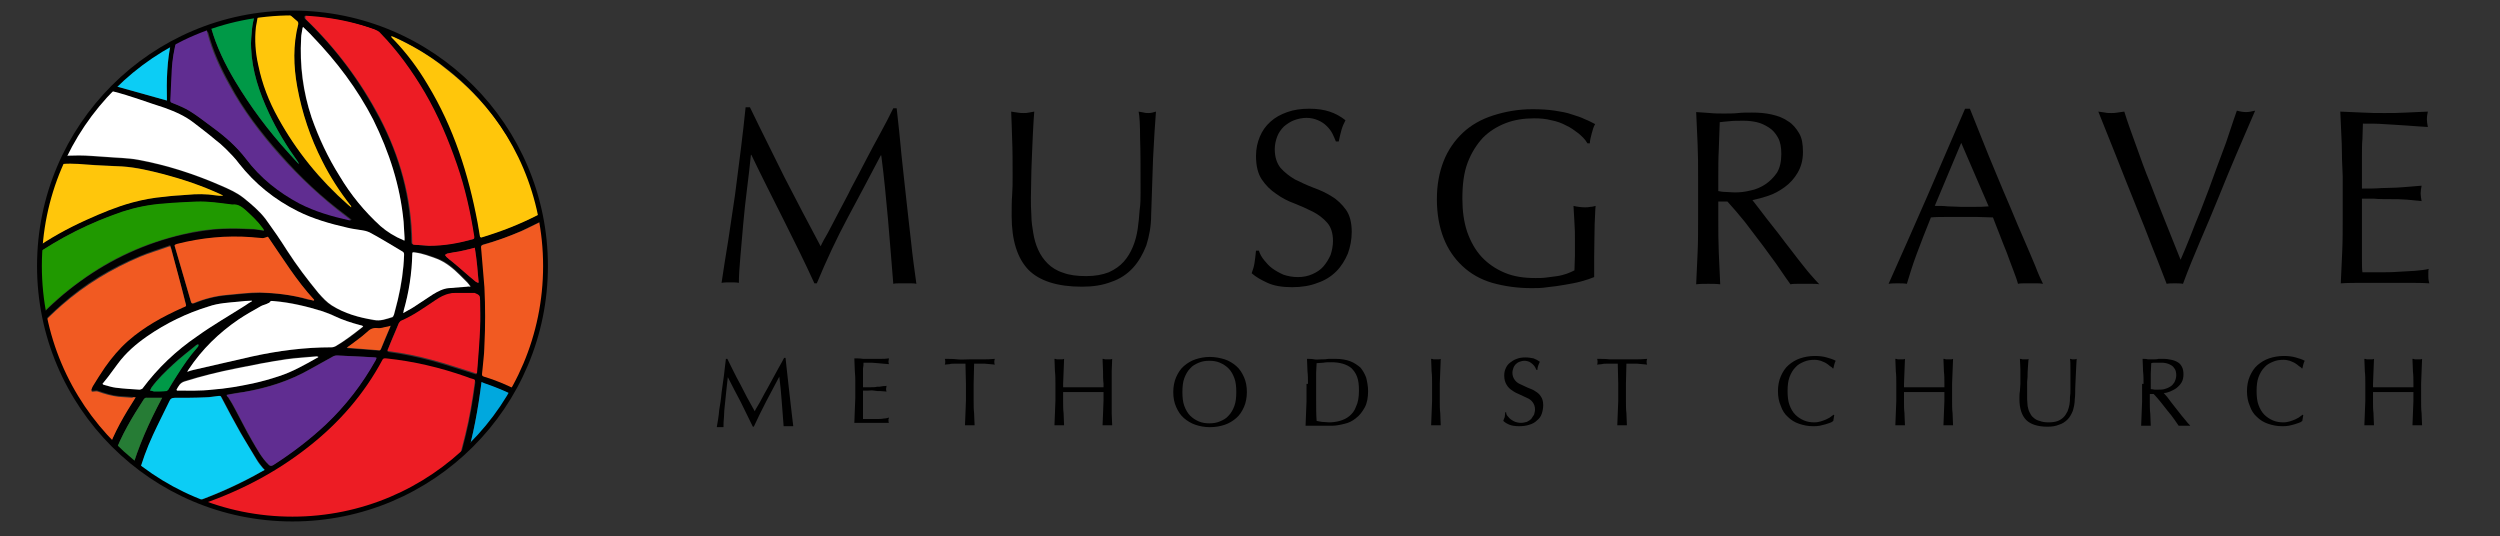 <?xml version="1.0" encoding="utf-8"?>
<!-- Generator: Adobe Illustrator 21.0.2, SVG Export Plug-In . SVG Version: 6.00 Build 0)  -->
<svg version="1.1" id="Layer_1" xmlns="http://www.w3.org/2000/svg" xmlns:xlink="http://www.w3.org/1999/xlink" x="0px" y="0px"
	 viewBox="0 0 519.7 111.5" style="enable-background:new 0 0 519.7 111.5;" xml:space="preserve">
<rect x="0" y="0" width="519.7" height="111.5" fill="#333333" stroke="none"/>
<style type="text/css">
	.st0{clip-path:url(#SVGID_2_);}
	.st1{fill:#FFFFFF;}
	.st2{fill:#ED1C24;}
	.st3{fill:#F15A22;}
	.st4{fill:#FFC60B;}
	.st5{fill:#209900;}
	.st6{fill:#0CCDF5;}
	.st7{fill:#602D91;}
	.st8{fill:#009947;}
	.st9{fill:#00A8DE;}
	.st10{fill:#267C35;}
	.st11{fill:none;stroke:#000000;strokeWidth:1.451;stroke-miterlimit:10;}
</style>
<g>
	<path d="M163.1,36.9c2.4,4.7,4.9,9.4,7.5,14.3c0.3-0.7,0.8-1.6,1.5-2.8c0.6-1.2,1.4-2.6,2.2-4.2c0.8-1.6,1.8-3.3,2.7-5.2
		c1-1.9,2-3.7,3-5.7c1-1.9,2-3.8,3-5.6c1-1.8,1.9-3.6,2.7-5.2h0.7c0.4,3.3,0.7,6.6,1,9.7c0.3,3.1,0.7,6.2,1,9.2c0.3,3,0.7,6,1,8.9
		c0.3,2.9,0.7,5.8,1.1,8.7c-0.4-0.1-0.8-0.1-1.2-0.1c-0.4,0-0.8,0-1.2,0c-0.4,0-0.8,0-1.2,0c-0.4,0-0.8,0-1.2,0.1
		c-0.4-4.6-0.7-9.1-1.1-13.4c-0.4-4.3-0.8-8.8-1.4-13.3h-0.1c-2.3,4.4-4.6,8.7-6.9,13c-2.3,4.3-4.4,8.8-6.4,13.6h-0.5
		c-2-4.4-4.2-8.8-6.4-13.2c-2.2-4.4-4.5-8.9-6.7-13.5h-0.1c-0.2,2.2-0.5,4.5-0.8,7c-0.3,2.5-0.6,5-0.8,7.4c-0.2,2.4-0.4,4.8-0.6,6.9
		c-0.2,2.2-0.3,4-0.3,5.3c-0.5-0.1-1.1-0.1-1.8-0.1c-0.6,0-1.2,0-1.8,0.1c0.4-2.8,0.9-5.8,1.4-8.9c0.5-3.1,0.9-6.3,1.4-9.4
		c0.4-3.2,0.8-6.3,1.2-9.4c0.4-3.1,0.7-6,1-8.8h0.9C158.4,27.5,160.8,32.2,163.1,36.9z"/>
	<path d="M237.1,40.1c0-4.9,0-8.7-0.1-11.4c0-2.7-0.1-4.5-0.3-5.5c0.4,0.1,0.7,0.1,1.1,0.2c0.3,0.1,0.7,0.1,1,0.1
		c0.4,0,0.9-0.1,1.5-0.3c-0.1,1.2-0.2,2.7-0.3,4.3c-0.1,1.7-0.2,3.5-0.3,5.4c-0.1,1.9-0.1,3.9-0.2,5.9c-0.1,2-0.1,4-0.2,5.9
		c0,2.3-0.4,4.4-1,6.3c-0.7,1.8-1.6,3.4-2.8,4.7c-1.2,1.3-2.7,2.3-4.5,2.9c-1.8,0.7-3.8,1-6.1,1c-5.1,0-8.8-1.2-11.1-3.5
		c-2.3-2.4-3.5-6.1-3.5-11.2c0-1.6,0-3.1,0.1-4.3c0.1-1.3,0.1-2.6,0.1-3.9c0-2.9,0-5.5-0.1-7.8c-0.1-2.3-0.1-4.2-0.2-5.7
		c0.4,0.1,0.8,0.1,1.3,0.2c0.5,0.1,0.9,0.1,1.3,0.1c0.4,0,0.7,0,1.1-0.1c0.4-0.1,0.7-0.1,1.1-0.2c-0.1,0.8-0.1,1.8-0.2,3
		c-0.1,1.2-0.1,2.6-0.2,4.2c-0.1,1.6-0.1,3.2-0.2,5.1c0,1.8-0.1,3.7-0.1,5.6c0,1.2,0,2.4,0.1,3.7c0,1.3,0.2,2.5,0.4,3.7
		c0.2,1.2,0.5,2.3,1,3.4c0.5,1.1,1.1,2,2,2.9c0.8,0.8,1.9,1.5,3.2,1.9c1.3,0.5,2.9,0.7,4.8,0.7c1.9,0,3.4-0.3,4.7-0.8
		c1.3-0.6,2.3-1.3,3.1-2.2c0.8-0.9,1.4-1.9,1.9-3.1c0.5-1.2,0.8-2.4,1-3.7c0.2-1.3,0.3-2.6,0.4-3.9
		C237.1,42.4,237.1,41.2,237.1,40.1z"/>
	<path d="M262.8,54.1c0.5,0.6,1,1.2,1.7,1.7c0.7,0.5,1.4,0.9,2.3,1.3c0.9,0.3,1.9,0.5,3,0.5c1.1,0,2.1-0.2,3-0.6
		c0.9-0.4,1.7-0.9,2.3-1.6c0.6-0.7,1.1-1.5,1.5-2.4c0.3-0.9,0.5-1.9,0.5-2.9c0-1.6-0.4-2.9-1.2-3.8c-0.8-0.9-1.8-1.7-3-2.3
		c-1.2-0.6-2.5-1.2-3.8-1.7c-1.4-0.5-2.7-1.2-3.8-2c-1.2-0.8-2.2-1.8-3-3c-0.8-1.2-1.2-2.8-1.2-4.9c0-1.5,0.3-2.8,0.8-4
		c0.5-1.2,1.2-2.2,2.2-3.1c1-0.9,2.1-1.5,3.5-2c1.4-0.5,2.9-0.7,4.6-0.7c1.6,0,3,0.2,4.2,0.6c1.2,0.4,2.3,1,3.3,1.8
		c-0.3,0.6-0.6,1.2-0.8,1.9c-0.2,0.7-0.4,1.5-0.6,2.5h-0.6c-0.2-0.5-0.4-1-0.7-1.6c-0.3-0.6-0.7-1.1-1.2-1.6
		c-0.5-0.5-1.1-0.9-1.8-1.2c-0.7-0.3-1.5-0.5-2.4-0.5c-0.9,0-1.8,0.2-2.6,0.5c-0.8,0.3-1.5,0.8-2.1,1.3c-0.6,0.6-1.1,1.3-1.4,2.1
		c-0.3,0.8-0.5,1.7-0.5,2.6c0,1.6,0.4,2.9,1.2,3.9c0.8,0.9,1.8,1.7,3,2.4c1.2,0.6,2.5,1.2,3.8,1.7c1.4,0.5,2.7,1.1,3.8,1.8
		c1.2,0.7,2.2,1.7,3,2.8c0.8,1.1,1.2,2.7,1.2,4.6c0,1.6-0.3,3.1-0.8,4.5c-0.6,1.4-1.4,2.7-2.4,3.7c-1.1,1.1-2.4,1.9-3.9,2.4
		c-1.5,0.6-3.3,0.9-5.3,0.9c-2.1,0-3.8-0.3-5.1-0.9c-1.3-0.6-2.4-1.2-3.3-2c0.3-0.8,0.5-1.5,0.6-2.2c0.1-0.6,0.2-1.5,0.3-2.5h0.6
		C261.9,52.8,262.3,53.5,262.8,54.1z"/>
	<path d="M328.1,27.7c-0.8-0.6-1.6-1.2-2.5-1.6c-0.9-0.5-2-0.9-3.1-1.1c-1.1-0.3-2.3-0.4-3.6-0.4c-2.1,0-4.1,0.3-5.9,1
		c-1.8,0.7-3.4,1.7-4.7,3c-1.3,1.4-2.4,3.1-3.2,5.2c-0.8,2.1-1.1,4.6-1.1,7.5c0,2.5,0.3,4.8,1,6.9c0.7,2,1.7,3.8,3,5.2
		c1.3,1.4,2.9,2.5,4.8,3.3c1.9,0.8,4,1.1,6.4,1.1c0.7,0,1.5,0,2.2-0.1c0.8-0.1,1.5-0.2,2.3-0.3c0.7-0.1,1.4-0.3,2-0.5
		c0.6-0.2,1.2-0.5,1.6-0.7c0-1,0.1-2.1,0.1-3.1c0-1,0-2.1,0-3.2c0-1.2,0-2.4-0.1-3.6c-0.1-1.2-0.1-2.4-0.2-3.5
		c0.8,0.2,1.7,0.3,2.4,0.3c0.4,0,0.7,0,1.1-0.1c0.4,0,0.7-0.1,1.1-0.2c-0.1,0.8-0.1,2.1-0.2,3.8c0,1.7-0.1,4-0.1,6.8
		c0,0.7,0,1.4,0,2.1c0,0.7,0,1.4,0,2.1c-0.7,0.3-1.6,0.6-2.7,0.9c-1.1,0.3-2.2,0.5-3.4,0.7c-1.2,0.2-2.4,0.4-3.6,0.5
		c-1.2,0.2-2.3,0.2-3.3,0.2c-3,0-5.7-0.4-8.2-1.1c-2.4-0.7-4.5-1.9-6.2-3.5c-1.7-1.6-3-3.5-3.9-5.8c-0.9-2.3-1.4-5-1.4-8.1
		c0-3,0.5-5.6,1.4-7.9c0.9-2.3,2.3-4.3,4-5.9c1.7-1.6,3.8-2.8,6.3-3.6c2.5-0.8,5.2-1.3,8.2-1.3c1.7,0,3.3,0.1,4.6,0.3
		c1.3,0.2,2.5,0.4,3.6,0.8c1,0.3,1.9,0.6,2.7,1c0.8,0.3,1.5,0.7,2.1,1c-0.3,0.5-0.5,1.1-0.7,1.9c-0.2,0.8-0.4,1.5-0.4,2.1H330
		C329.5,28.9,328.8,28.3,328.1,27.7z"/>
	<path d="M353,36.7c0-2.3,0-4.5-0.1-6.7c-0.1-2.2-0.2-4.5-0.3-6.7c1,0.1,2,0.1,2.9,0.2s1.9,0.1,2.9,0.1c1,0,2,0,2.9-0.1
		c0.9-0.1,1.9-0.1,2.9-0.1c1.4,0,2.8,0.1,4.1,0.4c1.3,0.3,2.4,0.7,3.4,1.4c1,0.6,1.7,1.5,2.3,2.5c0.6,1,0.8,2.3,0.8,3.9
		c0,1.7-0.4,3.1-1.1,4.3c-0.7,1.2-1.6,2.2-2.7,3c-1.1,0.8-2.2,1.4-3.4,1.8c-1.2,0.4-2.3,0.7-3.3,0.9c0.4,0.5,1,1.3,1.7,2.2
		c0.7,0.9,1.5,2,2.4,3.1c0.9,1.1,1.8,2.3,2.7,3.5c0.9,1.2,1.9,2.4,2.7,3.5c0.9,1.1,1.7,2.2,2.5,3.1c0.8,0.9,1.4,1.6,1.9,2.1
		c-0.5-0.1-1-0.1-1.5-0.1c-0.5,0-1,0-1.5,0c-0.5,0-1,0-1.5,0c-0.5,0-1,0-1.5,0.1c-0.5-0.7-1.3-1.8-2.3-3.3c-1-1.5-2.2-3-3.4-4.7
		c-1.3-1.7-2.5-3.3-3.8-5c-1.3-1.6-2.5-3-3.6-4.2h-1.9v3.8c0,2.3,0,4.5,0.1,6.8c0.1,2.2,0.2,4.4,0.3,6.6c-0.8-0.1-1.6-0.1-2.5-0.1
		s-1.7,0-2.5,0.1c0.1-2.2,0.2-4.3,0.3-6.6c0.1-2.2,0.1-4.5,0.1-6.8V36.7z M357.1,39.7c0.5,0.1,1,0.2,1.6,0.2c0.6,0,1.2,0.1,1.9,0.1
		c1.1,0,2.1-0.1,3.3-0.4c1.1-0.2,2.2-0.7,3.1-1.3c0.9-0.6,1.7-1.4,2.4-2.4c0.6-1,0.9-2.3,0.9-3.9c0-1.4-0.2-2.5-0.7-3.4
		c-0.5-0.9-1.1-1.6-1.9-2.1c-0.8-0.5-1.6-0.9-2.5-1.1c-0.9-0.2-1.8-0.3-2.7-0.3c-1.2,0-2.2,0-3,0.1c-0.8,0.1-1.4,0.1-2,0.2
		c-0.1,1.9-0.1,3.8-0.2,5.7c-0.1,1.9-0.1,3.8-0.1,5.6V39.7z"/>
	<path d="M424.7,59c-0.5-0.1-0.9-0.1-1.3-0.1c-0.4,0-0.9,0-1.3,0s-0.9,0-1.3,0c-0.4,0-0.9,0-1.3,0.1c-0.2-0.8-0.6-1.8-1-2.9
		c-0.4-1.1-0.9-2.3-1.3-3.5c-0.5-1.2-1-2.5-1.5-3.8c-0.5-1.3-1-2.5-1.4-3.6c-1.1,0-2.2-0.1-3.3-0.1c-1.1,0-2.2,0-3.4,0
		c-1.1,0-2.1,0-3.1,0c-1,0-2.1,0-3.1,0.1c-1.1,2.7-2.1,5.3-3,7.7c-0.9,2.4-1.5,4.5-2,6.1c-0.6-0.1-1.2-0.1-1.9-0.1
		c-0.7,0-1.3,0-1.9,0.1c2.7-6.1,5.4-12.1,8-18.1c2.6-6,5.2-12.1,7.9-18.3h1c0.8,2,1.7,4.2,2.6,6.5c0.9,2.3,1.9,4.7,2.9,7.1
		c1,2.4,2,4.8,3,7.1c1,2.4,1.9,4.6,2.8,6.6c0.9,2,1.6,3.8,2.3,5.4C423.7,56.9,424.3,58.2,424.7,59z M402.2,42.8c0.9,0,1.8,0,2.7,0.1
		c0.9,0,1.9,0.1,2.7,0.1c0.9,0,1.9,0,2.9,0c0.9,0,1.9,0,2.9-0.1l-5.7-13.2L402.2,42.8z"/>
	<path d="M450.4,59c-0.8-2-1.7-4.5-2.9-7.4c-1.1-2.9-2.3-5.9-3.6-9.1c-1.3-3.2-2.6-6.5-3.9-9.8c-1.3-3.3-2.6-6.5-3.8-9.5
		c0.5,0.1,0.9,0.1,1.4,0.2c0.4,0.1,0.9,0.1,1.3,0.1s0.8,0,1.3-0.1c0.4-0.1,0.9-0.1,1.4-0.2c0.7,2.3,1.6,4.7,2.5,7.2
		c0.9,2.5,1.8,5.1,2.9,7.7c1,2.6,2,5.2,3.1,7.9c1.1,2.7,2.1,5.3,3.2,8c0.6-1.4,1.3-3,2-4.8c0.7-1.8,1.4-3.6,2.2-5.5
		c0.7-1.9,1.5-3.8,2.2-5.8c0.7-2,1.4-3.8,2.1-5.7c0.7-1.8,1.3-3.5,1.8-5.1c0.5-1.6,1-2.9,1.4-4.1c0.7,0.2,1.4,0.3,1.9,0.3
		s1.1-0.1,1.9-0.3c-2.6,6-5.2,12-7.6,18S456,53,453.8,59c-0.5-0.1-1.1-0.1-1.7-0.1C451.4,58.9,450.9,58.9,450.4,59z"/>
	<path d="M486.8,29.9c-0.1-2.2-0.2-4.4-0.3-6.7c1.5,0.1,3,0.1,4.6,0.2s3,0.1,4.6,0.1c1.5,0,3,0,4.5-0.1c1.5-0.1,3-0.1,4.5-0.2
		c-0.1,0.5-0.2,1-0.2,1.6c0,0.5,0.1,1,0.2,1.6c-1.1-0.1-2.1-0.1-3-0.2c-0.9-0.1-1.8-0.1-2.9-0.2c-1-0.1-2.1-0.1-3.3-0.2
		c-1.2-0.1-2.6-0.1-4.3-0.1c0,1.1-0.1,2.2-0.1,3.2c-0.1,1-0.1,2.2-0.1,3.4c0,1.4,0,2.7,0,4c0,1.3,0,2.3,0,2.9c1.5,0,2.8,0,4-0.1
		c1.2,0,2.3-0.1,3.3-0.1c1-0.1,1.9-0.1,2.7-0.2c0.8-0.1,1.6-0.1,2.4-0.2c-0.1,0.5-0.2,1.1-0.2,1.6c0,0.5,0.1,1,0.2,1.6
		c-0.9-0.1-1.9-0.2-3.1-0.3c-1.2-0.1-2.3-0.1-3.5-0.1c-1.2,0-2.3,0-3.3-0.1c-1,0-1.9,0-2.5,0c0,0.3,0,0.7,0,1c0,0.4,0,0.8,0,1.4v2
		v3.1c0,2,0,3.6,0,4.9c0,1.3,0,2.3,0.1,2.9c1.1,0,2.3,0,3.6,0c1.3,0,2.6,0,3.8-0.1c1.2-0.1,2.4-0.1,3.5-0.2c1.1-0.1,2.1-0.2,2.9-0.4
		c-0.1,0.2-0.1,0.5-0.1,0.8c0,0.3,0,0.6,0,0.8c0,0.6,0.1,1,0.2,1.4c-1.5-0.1-3-0.1-4.6-0.1c-1.5,0-3,0-4.6,0c-1.6,0-3.1,0-4.6,0
		c-1.5,0-3.1,0-4.6,0.1c0.1-2.2,0.2-4.4,0.3-6.6c0.1-2.2,0.1-4.5,0.1-6.7v-9C486.9,34.3,486.8,32.1,486.8,29.9z"/>
</g>
<g>
	<path d="M153.9,79.9c0.9,1.8,1.9,3.7,3,5.6c0.1-0.3,0.3-0.6,0.6-1.1c0.3-0.5,0.6-1,0.9-1.6c0.3-0.6,0.7-1.3,1.1-2
		c0.4-0.7,0.8-1.5,1.2-2.2c0.4-0.7,0.8-1.5,1.2-2.2c0.4-0.7,0.8-1.4,1.1-2h0.3c0.1,1.3,0.3,2.5,0.4,3.7c0.1,1.2,0.3,2.4,0.4,3.6
		c0.1,1.2,0.3,2.3,0.4,3.5c0.1,1.1,0.3,2.3,0.4,3.4c-0.2,0-0.3,0-0.5,0c-0.2,0-0.3,0-0.5,0c-0.2,0-0.3,0-0.5,0s-0.3,0-0.5,0
		c-0.1-1.8-0.3-3.5-0.4-5.2c-0.1-1.7-0.3-3.4-0.5-5.1h0c-0.9,1.7-1.8,3.4-2.7,5.1c-0.9,1.7-1.7,3.4-2.6,5.3h-0.2
		c-0.8-1.7-1.7-3.4-2.5-5.1c-0.9-1.7-1.8-3.4-2.7-5.2h0c-0.1,0.8-0.2,1.7-0.3,2.7c-0.1,1-0.2,1.9-0.3,2.9c-0.1,0.9-0.2,1.8-0.2,2.7
		c-0.1,0.8-0.1,1.5-0.1,2.1c-0.2,0-0.5,0-0.7,0c-0.3,0-0.5,0-0.7,0c0.2-1.1,0.4-2.2,0.5-3.5c0.2-1.2,0.4-2.4,0.5-3.7
		c0.2-1.2,0.3-2.4,0.5-3.6c0.1-1.2,0.3-2.3,0.4-3.4h0.3C152,76.2,152.9,78.1,153.9,79.9z"/>
	<path d="M177.7,77.1c0-0.9-0.1-1.7-0.1-2.6c0.6,0,1.2,0,1.8,0.1c0.6,0,1.2,0,1.8,0c0.6,0,1.2,0,1.8,0s1.2,0,1.8-0.1
		c0,0.2-0.1,0.4-0.1,0.6c0,0.2,0,0.4,0.1,0.6c-0.4,0-0.8-0.1-1.2-0.1c-0.4,0-0.7-0.1-1.1-0.1c-0.4,0-0.8-0.1-1.3-0.1
		c-0.5,0-1,0-1.7,0c0,0.4,0,0.8-0.1,1.2c0,0.4,0,0.8,0,1.3c0,0.5,0,1,0,1.5c0,0.5,0,0.9,0,1.1c0.6,0,1.1,0,1.6,0
		c0.5,0,0.9,0,1.3-0.1c0.4,0,0.7,0,1.1-0.1s0.6,0,0.9-0.1c0,0.2-0.1,0.4-0.1,0.6c0,0.2,0,0.4,0.1,0.6c-0.3,0-0.8-0.1-1.2-0.1
		c-0.5,0-0.9,0-1.4-0.1s-0.9,0-1.3,0c-0.4,0-0.7,0-1,0c0,0.1,0,0.3,0,0.4c0,0.1,0,0.3,0,0.5v0.8v1.2c0,0.8,0,1.4,0,1.9
		c0,0.5,0,0.9,0,1.1c0.4,0,0.9,0,1.4,0c0.5,0,1,0,1.5,0c0.5,0,1,0,1.4-0.1c0.4,0,0.8-0.1,1.1-0.2c0,0.1,0,0.2-0.1,0.3
		c0,0.1,0,0.2,0,0.3c0,0.2,0,0.4,0.1,0.5c-0.6,0-1.2,0-1.8,0c-0.6,0-1.2,0-1.8,0c-0.6,0-1.2,0-1.8,0c-0.6,0-1.2,0-1.8,0
		c0-0.9,0.1-1.7,0.1-2.6c0-0.9,0.1-1.7,0.1-2.6v-3.5C177.8,78.9,177.8,78,177.7,77.1z"/>
	<path d="M200.7,75.6c-0.3,0-0.7,0-1.1,0c-0.4,0-0.8,0-1.1,0c-0.4,0-0.8,0-1.1,0.1c-0.4,0-0.7,0.1-1,0.1c0.1-0.2,0.1-0.5,0.1-0.6
		c0-0.1,0-0.4-0.1-0.6c0.9,0,1.8,0,2.6,0.1s1.7,0,2.6,0c0.9,0,1.8,0,2.6,0c0.8,0,1.7,0,2.6-0.1c-0.1,0.3-0.1,0.5-0.1,0.6
		c0,0.2,0,0.4,0.1,0.6c-0.3,0-0.6-0.1-1-0.1c-0.4,0-0.7-0.1-1.1-0.1c-0.4,0-0.8,0-1.1,0c-0.4,0-0.7,0-1.1,0c0,1.4-0.1,2.8-0.1,4.2
		v3.5c0,0.9,0,1.8,0.1,2.6c0,0.9,0.1,1.7,0.1,2.5c-0.3,0-0.6,0-1,0c-0.4,0-0.7,0-1,0c0-0.8,0.1-1.7,0.1-2.5c0-0.9,0.1-1.7,0.1-2.6
		v-3.5C200.8,78.4,200.7,77,200.7,75.6z"/>
	<path d="M229.3,77.2c0-0.9-0.1-1.7-0.1-2.6c0.2,0,0.3,0,0.5,0.1c0.2,0,0.3,0,0.5,0c0.2,0,0.3,0,0.5,0c0.2,0,0.3,0,0.5-0.1
		c0,0.9-0.1,1.8-0.1,2.6c0,0.9,0,1.7,0,2.6v3.5c0,0.9,0,1.8,0,2.6c0,0.9,0.1,1.7,0.1,2.5c-0.3,0-0.6,0-1,0c-0.4,0-0.7,0-1,0
		c0-0.8,0.1-1.7,0.1-2.5c0-0.9,0.1-1.7,0.1-2.6v-1.8c-0.7,0-1.4,0-2.1,0c-0.7,0-1.4,0-2.1,0c-0.7,0-1.4,0-2.1,0c-0.7,0-1.4,0-2.1,0
		v1.8c0,0.9,0,1.8,0.1,2.6c0,0.9,0.1,1.7,0.1,2.5c-0.3,0-0.6,0-1,0c-0.4,0-0.7,0-1,0c0-0.8,0.1-1.7,0.1-2.5c0-0.9,0.1-1.7,0.1-2.6
		v-3.5c0-0.9,0-1.8-0.1-2.6c0-0.9-0.1-1.7-0.1-2.6c0.2,0,0.3,0,0.5,0.1c0.2,0,0.3,0,0.5,0c0.2,0,0.3,0,0.5,0c0.2,0,0.3,0,0.5-0.1
		c0,0.9-0.1,1.8-0.1,2.6c0,0.9-0.1,1.7-0.1,2.6v0.7c0.7,0,1.4,0,2.1,0c0.7,0,1.4,0,2.1,0c0.7,0,1.4,0,2.1,0c0.7,0,1.4,0,2.1,0v-0.7
		C229.3,78.9,229.3,78,229.3,77.2z"/>
	<path d="M243.9,81.5c0-1.1,0.2-2.2,0.6-3.1c0.4-0.9,0.9-1.7,1.6-2.3c0.7-0.6,1.5-1.1,2.4-1.4c0.9-0.3,1.9-0.5,3-0.5
		c1.1,0,2.1,0.2,3.1,0.5c0.9,0.3,1.7,0.8,2.4,1.4c0.7,0.6,1.2,1.4,1.6,2.3c0.4,0.9,0.6,1.9,0.6,3.1c0,1.1-0.2,2.2-0.6,3.1
		c-0.4,0.9-0.9,1.7-1.6,2.3c-0.7,0.6-1.5,1.1-2.4,1.4c-0.9,0.3-1.9,0.5-3.1,0.5c-1.1,0-2.1-0.2-3-0.5c-0.9-0.3-1.7-0.8-2.4-1.4
		c-0.7-0.6-1.2-1.4-1.6-2.3C244.1,83.7,243.9,82.7,243.9,81.5z M257,81.5c0-1.1-0.1-2.1-0.4-2.9c-0.3-0.8-0.7-1.5-1.2-2
		c-0.5-0.5-1.1-0.9-1.8-1.2c-0.7-0.3-1.4-0.4-2.2-0.4c-0.8,0-1.5,0.1-2.2,0.4c-0.7,0.3-1.3,0.6-1.8,1.2c-0.5,0.5-0.9,1.2-1.2,2
		c-0.3,0.8-0.4,1.8-0.4,2.9c0,1.1,0.1,2.1,0.4,2.9c0.3,0.8,0.7,1.5,1.2,2c0.5,0.5,1.1,0.9,1.8,1.2c0.7,0.3,1.4,0.4,2.2,0.4
		c0.8,0,1.5-0.1,2.2-0.4c0.7-0.3,1.3-0.6,1.8-1.2c0.5-0.5,0.9-1.2,1.2-2C256.9,83.6,257,82.6,257,81.5z"/>
	<path d="M271.9,79.8c0-0.9,0-1.8-0.1-2.6c0-0.9-0.1-1.7-0.1-2.6c0.5,0,1,0,1.5,0.1s1,0,1.5,0c0.5,0,1,0,1.5-0.1c0.5,0,1,0,1.5,0
		c1.2,0,2.2,0.2,3,0.5c0.8,0.3,1.5,0.8,2.1,1.3c0.5,0.6,0.9,1.3,1.2,2.1c0.2,0.8,0.4,1.8,0.4,2.8c0,1.3-0.2,2.5-0.7,3.4
		c-0.5,0.9-1.1,1.7-1.8,2.2c-0.7,0.6-1.5,1-2.4,1.2c-0.9,0.2-1.7,0.4-2.5,0.4c-0.5,0-0.9,0-1.4,0c-0.4,0-0.9,0-1.4,0
		c-0.5,0-0.9,0-1.4,0c-0.4,0-0.9,0-1.4,0c0-0.8,0.1-1.7,0.1-2.5c0-0.9,0.1-1.7,0.1-2.6V79.8z M273.6,83.2c0,1.5,0,2.9,0.1,4.3
		c0.3,0.1,0.7,0.1,1.1,0.2c0.5,0,1,0.1,1.5,0.1c0.7,0,1.5-0.1,2.2-0.3c0.7-0.2,1.4-0.5,2-1c0.6-0.5,1.1-1.1,1.4-2
		c0.4-0.8,0.6-1.9,0.6-3.3c0-1.2-0.1-2.1-0.4-2.9c-0.3-0.8-0.7-1.3-1.2-1.8c-0.5-0.4-1.1-0.7-1.8-0.9c-0.7-0.2-1.5-0.3-2.3-0.3
		c-0.6,0-1.2,0-1.7,0.1c-0.5,0-1,0.1-1.4,0.1c0,0.6-0.1,1.3-0.1,2c0,0.7,0,1.4,0,2.1V83.2z"/>
	<path d="M297.6,77.2c0-0.9-0.1-1.7-0.1-2.6c0.2,0,0.3,0,0.5,0.1c0.2,0,0.3,0,0.5,0c0.2,0,0.3,0,0.5,0c0.2,0,0.3,0,0.5-0.1
		c0,0.9-0.1,1.8-0.1,2.6c0,0.9-0.1,1.7-0.1,2.6v3.5c0,0.9,0,1.8,0.1,2.6c0,0.9,0.1,1.7,0.1,2.5c-0.3,0-0.6,0-1,0s-0.7,0-1,0
		c0-0.8,0.1-1.7,0.1-2.5c0-0.9,0.1-1.7,0.1-2.6v-3.5C297.7,78.9,297.7,78,297.6,77.2z"/>
	<path d="M313.4,86.5c0.2,0.2,0.4,0.5,0.7,0.7c0.3,0.2,0.6,0.4,0.9,0.5c0.3,0.1,0.7,0.2,1.2,0.2c0.4,0,0.8-0.1,1.2-0.2
		c0.4-0.2,0.7-0.4,0.9-0.6c0.2-0.3,0.4-0.6,0.6-0.9c0.1-0.4,0.2-0.7,0.2-1.1c0-0.6-0.2-1.1-0.5-1.5c-0.3-0.4-0.7-0.7-1.2-0.9
		c-0.5-0.2-1-0.5-1.5-0.7c-0.5-0.2-1.1-0.5-1.5-0.8c-0.5-0.3-0.9-0.7-1.2-1.2c-0.3-0.5-0.5-1.1-0.5-1.9c0-0.6,0.1-1.1,0.3-1.5
		c0.2-0.5,0.5-0.9,0.9-1.2s0.8-0.6,1.4-0.8c0.5-0.2,1.1-0.3,1.8-0.3c0.6,0,1.2,0.1,1.7,0.2c0.5,0.2,0.9,0.4,1.3,0.7
		c-0.1,0.2-0.2,0.5-0.3,0.7c-0.1,0.3-0.2,0.6-0.2,1h-0.2c-0.1-0.2-0.2-0.4-0.3-0.6c-0.1-0.2-0.3-0.4-0.5-0.6
		c-0.2-0.2-0.4-0.3-0.7-0.5c-0.3-0.1-0.6-0.2-1-0.2c-0.4,0-0.7,0.1-1,0.2c-0.3,0.1-0.6,0.3-0.8,0.5c-0.2,0.2-0.4,0.5-0.5,0.8
		s-0.2,0.6-0.2,1c0,0.6,0.2,1.1,0.5,1.5c0.3,0.4,0.7,0.7,1.2,0.9c0.5,0.2,1,0.5,1.5,0.7c0.5,0.2,1.1,0.4,1.5,0.7
		c0.5,0.3,0.9,0.6,1.2,1.1c0.3,0.4,0.5,1,0.5,1.8c0,0.6-0.1,1.2-0.3,1.8c-0.2,0.6-0.5,1-1,1.4c-0.4,0.4-0.9,0.7-1.6,0.9
		c-0.6,0.2-1.3,0.3-2.1,0.3c-0.8,0-1.5-0.1-2-0.3c-0.5-0.2-1-0.5-1.3-0.8c0.1-0.3,0.2-0.6,0.3-0.8c0-0.2,0.1-0.6,0.1-1h0.2
		C313.1,86,313.2,86.3,313.4,86.5z"/>
	<path d="M336.3,75.6c-0.3,0-0.7,0-1.1,0c-0.4,0-0.8,0-1.1,0c-0.4,0-0.8,0-1.1,0.1c-0.4,0-0.7,0.1-1,0.1c0.1-0.2,0.1-0.5,0.1-0.6
		c0-0.1,0-0.4-0.1-0.6c0.9,0,1.8,0,2.6,0.1c0.8,0,1.7,0,2.6,0c0.9,0,1.8,0,2.6,0c0.8,0,1.7,0,2.6-0.1c-0.1,0.3-0.1,0.5-0.1,0.6
		c0,0.2,0,0.4,0.1,0.6c-0.3,0-0.6-0.1-1-0.1c-0.4,0-0.7-0.1-1.1-0.1c-0.4,0-0.8,0-1.1,0c-0.4,0-0.8,0-1.1,0c0,1.4-0.1,2.8-0.1,4.2
		v3.5c0,0.9,0,1.8,0.1,2.6c0,0.9,0.1,1.7,0.1,2.5c-0.3,0-0.6,0-1,0s-0.7,0-1,0c0-0.8,0.1-1.7,0.1-2.5c0-0.9,0.1-1.7,0.1-2.6v-3.5
		C336.4,78.4,336.3,77,336.3,75.6z"/>
	<path d="M380.4,87.9c-0.3,0.1-0.6,0.2-0.9,0.3c-0.4,0.1-0.8,0.2-1.2,0.3c-0.5,0.1-0.9,0.1-1.4,0.1c-1.1,0-2-0.2-2.9-0.5
		c-0.9-0.3-1.7-0.8-2.3-1.4c-0.7-0.6-1.2-1.4-1.5-2.3c-0.4-0.9-0.6-1.9-0.6-3.1c0-1.1,0.2-2.2,0.6-3.1c0.4-0.9,0.9-1.7,1.6-2.3
		c0.7-0.6,1.5-1.1,2.4-1.4c0.9-0.3,1.9-0.5,3.1-0.5c0.9,0,1.7,0.1,2.4,0.3c0.7,0.2,1.4,0.4,1.9,0.7c-0.1,0.2-0.2,0.4-0.3,0.8
		c-0.1,0.3-0.1,0.6-0.2,0.8l-0.1,0c-0.1-0.2-0.3-0.3-0.6-0.5c-0.2-0.2-0.5-0.4-0.8-0.6c-0.3-0.2-0.7-0.3-1.1-0.5
		c-0.4-0.1-0.8-0.2-1.3-0.2c-0.8,0-1.5,0.1-2.2,0.4c-0.7,0.3-1.3,0.6-1.8,1.2c-0.5,0.5-0.9,1.2-1.2,2c-0.3,0.8-0.4,1.8-0.4,2.9
		c0,1.1,0.1,2.1,0.4,2.9c0.3,0.8,0.7,1.5,1.2,2c0.5,0.5,1.1,0.9,1.8,1.2c0.7,0.3,1.4,0.4,2.2,0.4c0.5,0,0.9-0.1,1.3-0.2
		c0.4-0.1,0.8-0.3,1.1-0.4c0.3-0.2,0.7-0.3,0.9-0.5c0.3-0.2,0.5-0.4,0.7-0.5l0.1,0.1l-0.2,1.2C380.9,87.7,380.7,87.8,380.4,87.9z"/>
	<path d="M404.1,77.2c0-0.9-0.1-1.7-0.1-2.6c0.2,0,0.3,0,0.5,0.1c0.2,0,0.3,0,0.5,0c0.2,0,0.3,0,0.5,0c0.2,0,0.3,0,0.5-0.1
		c0,0.9-0.1,1.8-0.1,2.6c0,0.9-0.1,1.7-0.1,2.6v3.5c0,0.9,0,1.8,0.1,2.6c0,0.9,0.1,1.7,0.1,2.5c-0.3,0-0.6,0-1,0s-0.7,0-1,0
		c0-0.8,0.1-1.7,0.1-2.5c0-0.9,0.1-1.7,0.1-2.6v-1.8c-0.7,0-1.4,0-2.1,0c-0.7,0-1.4,0-2.1,0c-0.7,0-1.4,0-2.1,0c-0.7,0-1.4,0-2.1,0
		v1.8c0,0.9,0,1.8,0.1,2.6c0,0.9,0.1,1.7,0.1,2.5c-0.3,0-0.6,0-1,0s-0.7,0-1,0c0-0.8,0.1-1.7,0.1-2.5c0-0.9,0.1-1.7,0.1-2.6v-3.5
		c0-0.9,0-1.8-0.1-2.6c0-0.9-0.1-1.7-0.1-2.6c0.2,0,0.3,0,0.5,0.1c0.2,0,0.3,0,0.5,0c0.2,0,0.3,0,0.5,0c0.2,0,0.3,0,0.5-0.1
		c0,0.9-0.1,1.8-0.1,2.6c0,0.9-0.1,1.7-0.1,2.6v0.7c0.7,0,1.4,0,2.1,0c0.7,0,1.4,0,2.1,0c0.7,0,1.4,0,2.1,0c0.7,0,1.4,0,2.1,0v-0.7
		C404.2,78.9,404.2,78,404.1,77.2z"/>
	<path d="M430.4,81.1c0-1.9,0-3.4,0-4.4c0-1,0-1.7-0.1-2.1c0.1,0,0.3,0,0.4,0.1c0.1,0,0.3,0,0.4,0c0.2,0,0.4,0,0.6-0.1
		c0,0.5-0.1,1-0.1,1.7c0,0.7-0.1,1.4-0.1,2.1c0,0.7-0.1,1.5-0.1,2.3c0,0.8,0,1.6-0.1,2.3c0,0.9-0.2,1.7-0.4,2.4
		c-0.3,0.7-0.6,1.3-1.1,1.8c-0.5,0.5-1.1,0.9-1.8,1.1c-0.7,0.3-1.5,0.4-2.4,0.4c-2,0-3.5-0.5-4.4-1.4c-0.9-0.9-1.4-2.4-1.4-4.3
		c0-0.6,0-1.2,0.1-1.7c0-0.5,0.1-1,0.1-1.5c0-1.1,0-2.1,0-3c0-0.9-0.1-1.6-0.1-2.2c0.2,0,0.3,0,0.5,0.1c0.2,0,0.4,0,0.5,0
		c0.1,0,0.3,0,0.4,0s0.3,0,0.4-0.1c0,0.3-0.1,0.7-0.1,1.2c0,0.5-0.1,1-0.1,1.6c0,0.6,0,1.3-0.1,2c0,0.7,0,1.4,0,2.2
		c0,0.5,0,0.9,0,1.4c0,0.5,0.1,1,0.1,1.4c0.1,0.5,0.2,0.9,0.4,1.3c0.2,0.4,0.4,0.8,0.8,1.1c0.3,0.3,0.8,0.6,1.3,0.7
		c0.5,0.2,1.1,0.3,1.9,0.3c0.7,0,1.4-0.1,1.9-0.3s0.9-0.5,1.2-0.8c0.3-0.3,0.6-0.8,0.8-1.2c0.2-0.5,0.3-0.9,0.4-1.4
		c0.1-0.5,0.1-1,0.1-1.5C430.4,82,430.4,81.5,430.4,81.1z"/>
	<path d="M445.6,79.8c0-0.9,0-1.8-0.1-2.6c0-0.9-0.1-1.7-0.1-2.6c0.4,0,0.8,0,1.1,0.1c0.4,0,0.8,0,1.1,0s0.8,0,1.1-0.1
		c0.4,0,0.8,0,1.1,0c0.6,0,1.1,0.1,1.6,0.2c0.5,0.1,1,0.3,1.3,0.5c0.4,0.2,0.7,0.6,0.9,1c0.2,0.4,0.3,0.9,0.3,1.5
		c0,0.6-0.1,1.2-0.4,1.7c-0.3,0.5-0.6,0.8-1.1,1.2c-0.4,0.3-0.9,0.5-1.3,0.7c-0.5,0.2-0.9,0.3-1.3,0.3c0.2,0.2,0.4,0.5,0.7,0.8
		c0.3,0.4,0.6,0.8,0.9,1.2s0.7,0.9,1.1,1.4c0.4,0.5,0.7,0.9,1.1,1.4s0.7,0.8,1,1.2c0.3,0.4,0.6,0.6,0.7,0.8c-0.2,0-0.4,0-0.6,0
		c-0.2,0-0.4,0-0.6,0c-0.2,0-0.4,0-0.6,0c-0.2,0-0.4,0-0.6,0c-0.2-0.3-0.5-0.7-0.9-1.3c-0.4-0.6-0.9-1.2-1.4-1.8
		c-0.5-0.6-1-1.3-1.5-1.9c-0.5-0.6-1-1.2-1.4-1.6h-0.8v1.5c0,0.9,0,1.8,0.1,2.6c0,0.9,0.1,1.7,0.1,2.5c-0.3,0-0.6,0-1,0s-0.7,0-1,0
		c0-0.8,0.1-1.7,0.1-2.5c0-0.9,0.1-1.7,0.1-2.6V79.8z M447.3,80.9c0.2,0,0.4,0.1,0.6,0.1c0.2,0,0.5,0,0.7,0c0.4,0,0.9,0,1.3-0.1
		s0.9-0.3,1.2-0.5c0.4-0.2,0.7-0.6,0.9-0.9c0.2-0.4,0.4-0.9,0.4-1.5c0-0.5-0.1-1-0.3-1.3c-0.2-0.3-0.4-0.6-0.8-0.8
		c-0.3-0.2-0.6-0.3-1-0.4c-0.4-0.1-0.7-0.1-1.1-0.1c-0.5,0-0.9,0-1.2,0c-0.3,0-0.6,0-0.8,0.1c0,0.7-0.1,1.5-0.1,2.2
		c0,0.7,0,1.5,0,2.2V80.9z"/>
	<path d="M477.9,87.9c-0.3,0.1-0.6,0.2-0.9,0.3s-0.8,0.2-1.2,0.3c-0.5,0.1-0.9,0.1-1.4,0.1c-1.1,0-2-0.2-2.9-0.5
		c-0.9-0.3-1.7-0.8-2.3-1.4c-0.7-0.6-1.2-1.4-1.5-2.3c-0.4-0.9-0.6-1.9-0.6-3.1c0-1.1,0.2-2.2,0.6-3.1c0.4-0.9,0.9-1.7,1.6-2.3
		c0.7-0.6,1.5-1.1,2.4-1.4c0.9-0.3,1.9-0.5,3.1-0.5c0.9,0,1.7,0.1,2.4,0.3c0.7,0.2,1.4,0.4,1.9,0.7c-0.1,0.2-0.2,0.4-0.3,0.8
		c-0.1,0.3-0.1,0.6-0.2,0.8l-0.1,0c-0.1-0.2-0.3-0.3-0.6-0.5c-0.2-0.2-0.5-0.4-0.8-0.6c-0.3-0.2-0.7-0.3-1.1-0.5
		c-0.4-0.1-0.8-0.2-1.3-0.2c-0.8,0-1.5,0.1-2.2,0.4c-0.7,0.3-1.3,0.6-1.8,1.2c-0.5,0.5-0.9,1.2-1.2,2c-0.3,0.8-0.4,1.8-0.4,2.9
		c0,1.1,0.1,2.1,0.4,2.9c0.3,0.8,0.7,1.5,1.2,2c0.5,0.5,1.1,0.9,1.8,1.2c0.7,0.3,1.4,0.4,2.2,0.4c0.5,0,0.9-0.1,1.3-0.2
		c0.4-0.1,0.8-0.3,1.1-0.4c0.3-0.2,0.7-0.3,0.9-0.5c0.3-0.2,0.5-0.4,0.7-0.5l0.1,0.1l-0.2,1.2C478.4,87.7,478.2,87.8,477.9,87.9z"/>
	<path d="M501.6,77.2c0-0.9-0.1-1.7-0.1-2.6c0.2,0,0.3,0,0.5,0.1c0.2,0,0.3,0,0.5,0c0.2,0,0.3,0,0.5,0c0.2,0,0.3,0,0.5-0.1
		c0,0.9-0.1,1.8-0.1,2.6c0,0.9-0.1,1.7-0.1,2.6v3.5c0,0.9,0,1.8,0.1,2.6c0,0.9,0.1,1.7,0.1,2.5c-0.3,0-0.6,0-1,0c-0.3,0-0.7,0-1,0
		c0-0.8,0.1-1.7,0.1-2.5c0-0.9,0.1-1.7,0.1-2.6v-1.8c-0.7,0-1.4,0-2.1,0c-0.7,0-1.4,0-2.1,0c-0.7,0-1.4,0-2.1,0c-0.7,0-1.4,0-2.1,0
		v1.8c0,0.9,0,1.8,0.1,2.6c0,0.9,0.1,1.7,0.1,2.5c-0.3,0-0.6,0-1,0c-0.3,0-0.7,0-1,0c0-0.8,0.1-1.7,0.1-2.5c0-0.9,0.1-1.7,0.1-2.6
		v-3.5c0-0.9,0-1.8-0.1-2.6c0-0.9-0.1-1.7-0.1-2.6c0.2,0,0.3,0,0.5,0.1c0.2,0,0.3,0,0.5,0c0.2,0,0.3,0,0.5,0c0.2,0,0.3,0,0.5-0.1
		c0,0.9-0.1,1.8-0.1,2.6c0,0.9-0.1,1.7-0.1,2.6v0.7c0.7,0,1.4,0,2.1,0c0.7,0,1.4,0,2.1,0c0.7,0,1.4,0,2.1,0c0.7,0,1.4,0,2.1,0v-0.7
		C501.7,78.9,501.7,78,501.6,77.2z"/>
</g>
<g>
	<g>
		<defs>
			<circle id="SVGID_1_" cx="60.8" cy="55.3" r="52.6"/>
		</defs>
		<clipPath id="SVGID_2_">
			<use xlink:href="#SVGID_1_"  style="overflow:visible;"/>
		</clipPath>
		<g id="GXUM5I.tif_1_" class="st0">
			<g>
				<path class="st1" d="M115.3,111.2c-36.7,0-73.3,0-110,0c0-36.7,0-73.3,0-110c36.7,0,73.3,0,110,0
					C115.3,37.9,115.3,74.5,115.3,111.2z M114.8,50.6L114.8,50.6c-0.1-0.9-0.2-1.8-0.3-2.6c-0.5-2.2-0.9-4.4-1.5-6.5
					c-1-3.7-2.5-7.3-4.3-10.7c-3.2-6.1-7.4-11.4-12.6-15.9c-5.4-4.6-11.4-8.1-18.1-10.5c-4-1.4-8.1-2.4-12.4-2.8
					c-1.3-0.1-2.6-0.3-3.8-0.3c-2.5,0-4.9-0.1-7.4,0.2C53.2,1.7,52,1.8,50.9,2c-1.5,0.3-3,0.5-4.5,0.9C41.8,4,37.3,5.7,33.1,8
					c-5.3,2.9-10,6.6-14,11.1c-3.2,3.4-5.5,7.4-7.6,11.6c-1.9,3.7-3.3,7.5-4.4,11.5c-0.2,0.8-0.7,1.4-0.5,2.3
					c0.1,0.4-0.2,0.9-0.3,1.4c-0.2,1.2-0.4,2.5-0.6,3.7c-0.1,1.2-0.2,2.3-0.3,3.5c0,2.2-0.1,4.4,0,6.7c0.1,1.4,0.3,2.7,0.5,4.1
					c0.3,1.6,0.5,3.2,0.9,4.7c0.7,3.2,1.8,6.3,3.2,9.2c2.3,5,5.2,9.7,8.7,13.8c2.2,2.5,4.5,4.8,7.1,6.9c3.3,2.6,6.8,5,10.6,6.9
					c3.8,1.8,7.8,3.3,12,4.2c1.4,0.3,2.8,0.6,4.3,0.8c1.1,0.2,2.3,0.3,3.4,0.3c1.4,0.1,2.7,0.2,4.1,0.3c1.3,0,2.6-0.1,3.8-0.2
					c1.1-0.1,2.2-0.1,3.3-0.3c1.5-0.2,2.9-0.5,4.4-0.8c4.3-0.8,8.5-2.3,12.4-4.1c7.6-3.6,14-8.8,19.3-15.3
					c3.9-4.9,6.8-10.3,8.8-16.3c1.3-3.9,2.2-7.8,2.5-11.9c0.1-1.4,0.2-2.8,0.3-4.2c0-0.5,0-1,0-1.6c0-1,0-2-0.1-3
					C115,52.5,114.9,51.5,114.8,50.6z"/>
				<path d="M114.8,50.6c0.1,0.9,0.2,1.8,0.3,2.8c0.1,1,0.1,2,0.1,3c0,0.5,0,1,0,1.6c-0.1,1.4-0.1,2.8-0.3,4.2
					c-0.4,4.1-1.3,8-2.5,11.9c-2,5.9-4.9,11.4-8.8,16.3c-5.2,6.6-11.6,11.7-19.3,15.3c-4,1.9-8.1,3.3-12.4,4.1
					c-1.4,0.3-2.9,0.6-4.4,0.8c-1.1,0.2-2.2,0.2-3.3,0.3c-1.3,0.1-2.6,0.2-3.8,0.2c-1.4,0-2.7-0.1-4.1-0.3c-1.1-0.1-2.3-0.2-3.4-0.3
					c-1.4-0.2-2.8-0.5-4.3-0.8c-4.2-0.9-8.2-2.3-12-4.2c-3.8-1.8-7.3-4.2-10.6-6.9c-2.6-2.1-4.9-4.4-7.1-6.9
					c-3.6-4.2-6.5-8.8-8.7-13.8c-1.3-3-2.4-6-3.2-9.2c-0.3-1.6-0.6-3.1-0.9-4.7c-0.2-1.3-0.4-2.7-0.5-4.1c-0.1-2.2-0.1-4.4,0-6.7
					c0-1.2,0.1-2.3,0.3-3.5C6,48.3,6.2,47,6.4,45.8c0.1-0.5,0.3-1,0.3-1.4c-0.2-0.9,0.3-1.5,0.5-2.3c1-4,2.5-7.8,4.4-11.5
					c2.1-4.1,4.5-8.1,7.6-11.6c4.1-4.5,8.7-8.1,14-11.1c4.2-2.3,8.6-4,13.3-5.2c1.5-0.4,3-0.6,4.5-0.9c1.1-0.2,2.3-0.3,3.4-0.4
					c2.5-0.3,4.9-0.3,7.4-0.2c1.3,0,2.6,0.2,3.8,0.3C69.8,2,73.9,3,77.9,4.4c6.7,2.3,12.7,5.9,18.1,10.5c5.2,4.5,9.4,9.8,12.6,15.9
					c1.8,3.4,3.3,6.9,4.3,10.7c0.6,2.2,1,4.3,1.5,6.5C114.7,48.8,114.7,49.7,114.8,50.6C114.8,50.6,114.8,50.6,114.8,50.6z
					 M39.8,105.6c0.3,0.1,0.5,0.2,0.7,0.3c8.3,3.3,16.8,4.5,25.7,3.7c6.2-0.6,12.1-2.2,17.7-4.9c3.8-1.8,7.3-4,10.5-6.6
					c0.4-0.3,0.7-0.7,0.8-1.2c0.5-2.1,1.1-4.2,1.6-6.3c0.9-3.6,1.5-7.3,2-11c0-0.3,0-0.5-0.3-0.6c-0.5-0.2-1-0.3-1.5-0.5
					c-5.4-1.9-10.9-3.2-16.6-3.8c-0.3,0-0.6-0.1-0.8,0.3C75.8,82.1,70.5,88,64.2,93c-7.1,5.6-15,9.6-23.6,12.4
					C40.4,105.4,40.2,105.5,39.8,105.6z M11.5,32.5c0.2,0,0.2,0,0.3,0c1.5,0,3.1-0.1,4.6-0.1c1.8,0,3.7,0.2,5.5,0.3
					c2.3,0.2,4.5,0.2,6.8,0.6c6,1.1,11.7,2.9,17.3,5.4c1.6,0.7,3.2,1.4,4.6,2.5c1.7,1.3,3.3,2.7,4.6,4.4c1.6,2.1,3.1,4.3,4.5,6.6
					c2,3.1,4.2,6,6.5,8.8c0.8,1,1.7,1.9,2.8,2.6c2.7,1.6,5.7,2.4,8.7,3c1.3,0.2,2.6-0.2,3.9-0.6c0.2-0.1,0.3-0.3,0.3-0.5
					c0.3-1,0.6-2.1,0.8-3.1c0.8-3.1,1.2-6.2,1.3-9.3c0-0.3,0-0.5-0.3-0.7c-2.2-1.3-4.3-2.6-6.5-3.8c-0.5-0.3-1.1-0.5-1.7-0.6
					c-1.1-0.3-2.3-0.4-3.4-0.6c-3.5-0.8-7-1.8-10.2-3.4c-4.8-2.4-8.9-5.7-12.2-9.9c-0.8-1.1-1.8-2-2.7-3c-0.7-0.7-1.5-1.4-2.3-2
					c-1.4-1.1-2.8-2.3-4.3-3.4c-1.9-1.4-4-2.4-6.2-3.2c-3.6-1.2-7.1-2.5-10.7-3.4c-0.5-0.1-1-0.2-1.4-0.3c-0.2,0-0.5,0.1-0.6,0.2
					c-2.8,2.8-5.3,5.9-7.5,9.2c-0.3,0.4-0.5,0.7-0.7,1.1c-0.2,0.8-0.7,1.4-1.1,2C11.9,31.6,11.8,32.1,11.5,32.5z M28.2,82.6
					c-0.3,0-0.5-0.1-0.7-0.1c-0.9-0.1-1.9-0.1-2.8-0.2c-1.5-0.1-2.9-0.6-4.4-1.1c-0.2-0.1-0.4,0-0.7,0c-0.2,0-0.4,0-0.5,0
					s-0.2-0.3-0.1-0.4c0.1-0.2,0.2-0.5,0.3-0.7c0.8-1.3,1.7-2.6,2.5-3.9c1.4-2,2.9-3.9,4.8-5.5c3.4-2.9,7.2-5,11.3-6.9
					c0.9-0.4,0.8-0.2,0.6-1.2c-1-3.7-2-7.3-2.9-11c-0.1-0.2-0.1-0.4-0.2-0.6c-0.2,0-0.3,0-0.4,0.1c-2,0.7-4,1.3-5.9,2.1
					c-6,2.5-11.5,5.8-16.3,10.1c-1.6,1.4-3.1,2.9-4.7,4.4c-0.2,0.2-0.3,0.3-0.2,0.6c1.2,4.6,2.8,8.9,5.1,13.1
					c2.1,3.9,4.7,7.4,7.7,10.7c0.5,0.6,1,1.1,1.6,1.7C23.7,89.8,25.9,86.2,28.2,82.6z M89.2,51.1c3.1-0.1,6.1-0.6,9-1.3
					c0.3-0.1,0.4-0.2,0.3-0.5c-0.7-5.1-1.9-10.1-3.6-15c-1.8-5.2-3.9-10.3-6.7-15c-2.6-4.5-5.6-8.6-9.2-12.3
					c-0.3-0.3-0.8-0.6-1.2-0.8c-2.4-0.9-4.8-1.6-7.3-2.1c-2.2-0.4-4.4-0.7-6.7-1c-0.3,0-0.4,0.1-0.5,0.3c-0.1,0.4,0.1,0.5,0.3,0.7
					c6.2,6,11.2,12.7,15.2,20.3c4.3,8.1,6.6,16.7,6.7,25.9c0,0.4,0.2,0.5,0.5,0.5C87.2,51,88.2,51.1,89.2,51.1z M63,5.6
					c0,0.1-0.1,0.1-0.1,0.2c-0.1,0.7-0.2,1.4-0.3,2.1c-0.4,5.7,0.3,11.2,2.2,16.6c1.4,4.3,3.4,8.3,5.8,12.1
					c2.4,3.8,5.2,7.3,8.5,10.4c1.4,1.3,3,2.2,4.7,2.9c0.1,0,0.2,0.1,0.3,0.1c0-0.2,0-0.4,0-0.6c-0.1-1.1-0.1-2.2-0.2-3.3
					c-0.7-7.5-3-14.5-6.3-21.2C74.4,18.5,70,12.8,65,7.6C64.4,7,63.7,6.3,63,5.6z M99.8,49.3c0.1,0,0.2,0,0.3,0c0.1,0,0.2,0,0.3-0.1
					c4-1.2,7.8-2.7,11.5-4.6c0.4-0.2,0.5-0.4,0.4-0.8c-0.6-1.9-1.1-3.8-1.8-5.7c-3.7-9.6-9.6-17.6-17.7-23.9
					c-3.3-2.6-7-4.8-10.8-6.6c-0.2-0.1-0.4-0.1-0.6-0.2c0.1,0.2,0.1,0.2,0.1,0.3c0.1,0.1,0.2,0.3,0.4,0.4c2.8,2.8,5.1,6,7.1,9.4
					c5.4,8.9,8.5,18.7,10.4,28.8C99.5,47.4,99.7,48.3,99.8,49.3z M7.4,66.5c0.1,0,0.1,0,0.2,0.1c0.1-0.1,0.2-0.3,0.3-0.4
					c2.7-2.8,5.6-5.4,8.8-7.7c6.4-4.6,13.5-7.9,21.2-9.7c2.8-0.6,5.7-1.1,8.5-1.2c2.2-0.1,4.3,0,6.4,0.1c0.7,0,1.3,0.2,2.1,0.3
					c-0.1-0.2-0.2-0.3-0.3-0.5c-1-1.4-2.3-2.6-3.5-3.7c-0.8-0.7-1.6-1.3-2.7-1.2c-0.1,0-0.1,0-0.2,0c-2.5-0.3-4.9-0.7-7.4-0.6
					c-2.2,0.1-4.4,0.2-6.7,0.4c-3,0.2-5.9,0.7-8.7,1.7c-6.7,2.2-12.9,5.3-18.7,9.4c-0.3,0.2-0.4,0.4-0.4,0.8
					c-0.1,3.1,0.2,6.2,0.6,9.3C7.1,64.5,7.2,65.5,7.4,66.5z M55,97.7c-0.1-0.1-0.1-0.2-0.2-0.3c-0.5-0.6-1-1.3-1.4-1.9
					c-1.1-1.8-2.3-3.6-3.3-5.5c-1.4-2.4-2.7-4.9-4-7.4c-0.1-0.2-0.3-0.3-0.5-0.3c-0.9,0.1-1.9,0.2-2.8,0.3c-2.1,0.1-4.3,0.1-6.4,0.1
					c-0.6,0-0.9,0.2-1.1,0.7c-1.1,2.3-2.3,4.7-3.4,7c-1.3,2.7-2.3,5.5-3.1,8.5c-0.1,0.3,0,0.6,0.3,0.8c2.9,2,5.9,3.7,9.1,5.2
					c0.2,0.1,0.5,0.1,0.8,0c4.8-1.6,9.5-3.6,13.9-6C53.5,98.5,54.2,98.1,55,97.7z M114,56.7C114,56.7,114,56.7,114,56.7
					c-0.1-0.8-0.1-1.5-0.2-2.3c-0.1-2.7-0.5-5.4-1-8c-0.1-0.4-0.2-0.4-0.5-0.3c-1.2,0.6-2.5,1.2-3.7,1.8c-2.6,1.2-5.3,2.2-8.1,2.9
					c-0.3,0.1-0.4,0.2-0.4,0.5c0.3,2.8,0.6,5.5,0.7,8.3c0.2,4,0.2,8,0,12.1c-0.1,1-0.2,2-0.2,3s-0.2,2-0.3,3c0,0.3,0.1,0.4,0.4,0.5
					c2.4,0.7,4.7,1.7,6.9,2.8c0.5,0.3,0.5,0.3,0.8-0.3c2.7-5.5,4.5-11.3,5.2-17.5C113.7,61.1,113.9,58.9,114,56.7z M42.8,5.6
					c-0.1,0-0.2,0-0.3,0c-1.8,0.7-3.6,1.4-5.4,2.2c-0.2,0.1-0.3,0.3-0.3,0.4c-0.6,2.1-0.9,4.1-1,6.3c-0.1,2.1-0.2,4.3-0.3,6.4
					c0,0.3,0.1,0.4,0.4,0.5c1.3,0.6,2.6,1.1,3.8,1.8c1.6,1,3,2.2,4.6,3.3c2.6,1.9,4.9,4,6.9,6.5c3,3.9,6.8,6.9,11.2,9.2
					c3.3,1.7,6.8,2.7,10.4,3.5c0.1,0,0.2,0,0.3,0c-0.4-0.4-0.8-0.6-1.1-0.9c-5-3.7-9.6-8-13.7-12.7c-4-4.5-7.7-9.3-10.5-14.6
					c-1.9-3.4-3.5-6.9-4.5-10.7C43,6.5,42.9,6,42.8,5.6z M47.1,82.1c0.1,0.2,0.2,0.4,0.3,0.5c0.5,0.8,1,1.6,1.4,2.4
					c1.2,2.2,2.3,4.5,3.6,6.7c1,1.7,2,3.5,3.4,4.9c0.3,0.3,0.5,0.3,0.9,0.1c3.9-2.5,7.6-5.3,11-8.5c4.1-3.9,7.6-8.4,10.3-13.3
					c0.1-0.1,0.1-0.3,0.2-0.5c-0.2,0-0.3-0.1-0.3-0.1c-2.6-0.2-5.3-0.3-7.9-0.4c-0.3,0-0.7,0.1-1,0.3c-1.5,0.8-3,1.7-4.5,2.5
					c-4.3,2.5-9,3.9-13.9,4.8C49.5,81.6,48.3,81.8,47.1,82.1z M6.3,52.2c0.1-0.1,0.2-0.1,0.2-0.1c3.6-2.5,7.4-4.6,11.3-6.4
					c3.1-1.4,6.2-2.8,9.5-3.6c2.2-0.6,4.4-1,6.7-1.2c1.6-0.2,3.2-0.2,4.7-0.4c1.9-0.2,3.9-0.2,5.9,0.1c0.5,0.1,1,0.1,1.5,0.1
					c0,0,0-0.1,0-0.1c-0.1-0.1-0.3-0.1-0.4-0.2c-3.8-1.8-7.8-3.1-11.9-4.2c-2.8-0.8-5.7-1.5-8.6-1.6c-2.5-0.2-5-0.3-7.5-0.4
					c-2.1-0.1-4.3-0.3-6.4,0.1c-0.2,0-0.3,0-0.5,0c-0.3-0.1-0.4,0-0.4,0.2c-0.2,0.4-0.3,0.9-0.5,1.3c-0.7,2.3-1.5,4.5-2.2,6.8
					c-0.1,0.3,0,0.6-0.1,0.9c0,0.2-0.1,0.4-0.2,0.6c-0.1,0.3-0.3,0.5-0.3,0.7c-0.3,1.5-0.5,2.9-0.7,4.4C6.5,50.1,6.4,51.1,6.3,52.2z
					 M65.2,62.5c0,0,0.1-0.1,0.1-0.1c-3.7-4.1-6.5-8.8-9.6-13.1c-0.4,0.1-0.8,0.3-1.1,0.3c-0.8,0-1.5-0.1-2.3-0.2
					c-5.2-0.4-10.4,0.1-15.5,1.4c-0.5,0.1-0.6,0.1-0.4,0.7c0.4,1.4,0.8,2.8,1.2,4.1c0.7,2.4,1.4,4.8,2.1,7.2
					c0.1,0.3,0.3,0.4,0.6,0.3c2.2-0.9,4.5-1.5,6.9-1.7c2.3-0.2,4.5-0.5,6.8-0.5c3.4,0,6.8,0.4,10,1.4C64.5,62.3,64.8,62.4,65.2,62.5
					z M75.5,67.8C75.4,67.7,75.4,67.7,75.5,67.8c-0.2-0.1-0.4-0.2-0.5-0.2c-1.8-0.5-3.7-1-5.4-1.9c-0.8-0.4-1.6-0.7-2.5-1
					c-3.3-1-6.6-1.9-10-2.1c-0.4,0-0.8-0.2-1,0.3C56,63,55.8,63,55.7,63.1c-0.4,0.2-0.9,0.3-1.3,0.5c-1.6,0.9-3.2,1.8-4.7,2.8
					c-4.2,2.8-7.7,6.2-10.4,10.4c-0.1,0.1-0.2,0.3-0.3,0.5c0.5-0.2,0.9-0.3,1.3-0.4c4.1-0.9,8.1-1.9,12.2-2.8
					c5.4-1.2,10.9-1.9,16.5-1.9c0.3,0,0.5-0.1,0.8-0.2c2-1.1,3.8-2.5,5.5-3.9C75.3,68,75.4,67.9,75.5,67.8z M99.8,62.5
					c0-1.1-0.1-1.2-1.2-1.4c-0.1,0-0.2,0-0.3,0c-1.3,0-2.5,0-3.8,0c-0.3,0-0.7,0-1,0.1c-1.1,0.3-2.1,0.8-3.1,1.4
					c-2.3,1.5-4.6,3.2-7.2,4.3c-0.2,0.1-0.3,0.3-0.4,0.5c-0.8,1.8-1.5,3.5-2.2,5.3c-0.1,0.3-0.1,0.4,0.2,0.5c3,0.4,5.9,1,8.9,1.8
					c2.9,0.8,5.9,1.8,8.8,2.7c0.6,0.2,0.6,0.2,0.6-0.4c0-0.4,0.1-0.8,0.1-1.2c0.2-2.6,0.4-5.1,0.5-7.7
					C99.9,66.3,99.8,64.4,99.8,62.5z M73,43.1c0-0.1,0-0.1,0-0.1c-0.1-0.1-0.2-0.2-0.2-0.3c-2.3-2.8-4.2-5.9-5.8-9.1
					c-2.5-4.9-4.2-10-5.2-15.4C61,13.7,60.8,9.4,62,5c0-0.2,0-0.4-0.2-0.5c-0.5-0.5-0.9-0.9-1.5-1.3c-0.2-0.2-0.5-0.3-0.7-0.3
					C57.8,3,55.9,3.1,54,3.2c-0.1,0-0.3,0.2-0.3,0.3c-0.2,0.7-0.3,1.4-0.4,2.2c-0.3,2.7-0.1,5.3,0.5,8c0.8,3.8,2.3,7.4,4.1,10.9
					c3.8,6.9,8.6,12.9,14.6,18.1C72.6,42.7,72.8,42.9,73,43.1z M52.4,62.6c0,0,0-0.1,0-0.1c-0.9,0.1-1.8,0.1-2.7,0.2
					c-2.1,0.2-4.2,0.3-6.3,1c-4.6,1.4-8.8,3.5-12.8,6.2c-2.3,1.6-4.4,3.4-6.1,5.7c-0.7,0.9-1.3,1.8-2,2.7c-0.4,0.5-0.8,1-1.2,1.5
					c0.1,0.1,0.2,0.1,0.3,0.2c0.8,0.2,1.7,0.5,2.5,0.6c1.6,0.2,3.3,0.3,4.9,0.4c0.2,0,0.4-0.1,0.6-0.3c3.2-4.3,7-7.9,11.4-10.9
					c3.3-2.3,6.7-4.3,10-6.4C51.4,63.1,51.9,62.9,52.4,62.6z M62.1,34.1C62.1,34.1,62.1,34.1,62.1,34.1c0-0.2-0.1-0.4-0.2-0.5
					c-2.3-3.2-4.4-6.5-6-10.1c-2-4.3-3.5-8.7-3.7-13.5c-0.1-1.4,0.1-2.8,0.2-4.1c0.1-0.9,0.3-1.7,0.5-2.6c-0.1,0-0.3,0-0.4,0
					c-2.8,0.4-5.5,1-8.2,1.8c-0.5,0.2-0.6,0.2-0.4,0.7c1.1,3.9,2.9,7.6,5,11.1c3.2,5.4,6.9,10.3,11.1,14.9
					C60.7,32.6,61.4,33.4,62.1,34.1z M36.7,81c0,0.1,0,0.1,0.1,0.2c2.4-0.1,4.9,0,7.3-0.2c2.8-0.3,5.7-0.8,8.5-1.3
					c1.8-0.4,3.7-0.9,5.4-1.5c2.8-0.9,5.3-2.3,7.9-3.8c0.1-0.1,0.2-0.1,0.3-0.2C65.9,74,65.8,74,65.7,74c-2.1,0.2-4.2,0.3-6.3,0.6
					c-3.5,0.6-6.9,1.2-10.4,1.9c-3.6,0.8-7.2,1.6-10.7,2.7C37.4,79.5,37.1,80.3,36.7,81z M97.8,59.6c0,0,0-0.1,0.1-0.1
					c-0.3-0.3-0.5-0.6-0.7-0.9c-0.5-0.5-1-1-1.5-1.5c-1.4-1.4-2.9-2.7-4.8-3.4c-1.5-0.6-3-1.1-4.5-1.3c-0.5-0.1-0.5-0.1-0.6,0.4
					c-0.1,4-0.8,7.8-1.8,11.7c0,0.1-0.1,0.3-0.1,0.5c0.8-0.4,1.4-0.8,2.1-1.2c1.4-0.9,2.7-1.8,4.1-2.7c1-0.7,2.1-1.2,3.3-1.3
					c1.3-0.1,2.6-0.2,3.8-0.3C97.4,59.5,97.6,59.6,97.8,59.6z M35.6,8.6c-2.3,0.6-11.6,7.2-12.7,9c3.9,1.1,7.8,2.2,11.8,3.3
					C34.6,16.8,34.7,12.7,35.6,8.6z M96.8,95.9c0.2,0,0.2,0,0.2,0c0.1,0,0.1-0.1,0.2-0.1c4-3.7,7.4-8,10-12.8
					c0.2-0.3,0.1-0.4-0.2-0.6c-1.9-1-3.9-1.8-5.9-2.5c-0.3-0.1-0.7-0.2-1-0.4C99.4,85,98.4,90.5,96.8,95.9z M27.2,98.2
					c1.6-5.4,3.8-10.5,6.5-15.5c-0.2,0-0.4,0-0.5,0c-0.8,0-1.7,0-2.5,0c-0.3,0-0.6,0.1-0.8,0.3c-2.4,3.7-4.7,7.5-6.2,11.7
					c-0.1,0.3-0.1,0.4,0.1,0.6c1,0.8,1.9,1.7,2.9,2.5C26.8,98,27,98.1,27.2,98.2z M98.7,51.5c-1.2,0.3-2.3,0.6-3.4,0.8
					c-0.8,0.2-1.6,0.3-2.3,0.4c-0.2,0-0.3,0.2-0.5,0.3c0.1,0.1,0.2,0.3,0.3,0.4c0.4,0.3,0.8,0.7,1.2,1c1.6,1.3,3.1,2.7,4.7,4
					c0.2,0.2,0.4,0.3,0.7,0.4c0,0,0.1-0.1,0.1-0.1C99.3,56.3,99.1,53.9,98.7,51.5z M72.1,72.3c0.1,0,0.2,0.1,0.2,0.1
					c2.1,0.2,4.3,0.3,6.4,0.5c0.3,0,0.4-0.1,0.5-0.3c0.6-1.4,1.2-2.8,1.8-4.3c0.1-0.1,0.1-0.3,0.2-0.5c-0.3,0.1-0.5,0.1-0.7,0.2
					c-0.7,0.1-1.3,0.3-2,0.3c-1-0.1-1.6,0.2-2.3,0.9c-1.1,1-2.4,1.9-3.6,2.8C72.4,72,72.3,72.1,72.1,72.3z M31.2,81.2
					c0.3,0,0.6,0.1,0.8,0.1c0.8,0,1.7,0,2.6-0.1c0.1,0,0.3-0.1,0.4-0.3c0.7-1,1.3-2,1.9-3.1c1.2-1.9,2.5-3.8,4-5.5
					c0.2-0.2,0.5-0.4,0.3-0.8c-0.2,0.1-0.3,0.1-0.4,0.2c-1.6,1.3-3.3,2.6-4.8,4c-1.6,1.5-3.2,3-4.5,4.8
					C31.4,80.7,31.3,80.9,31.2,81.2z"/>
				<path class="st2" d="M39.8,105.6c0.3-0.1,0.5-0.2,0.7-0.3c8.6-2.8,16.5-6.8,23.6-12.4c6.4-5,11.6-11,15.4-18.1
					c0.2-0.4,0.5-0.3,0.8-0.3c5.7,0.6,11.2,1.9,16.6,3.8c0.5,0.2,1,0.4,1.5,0.5c0.3,0.1,0.4,0.2,0.3,0.6c-0.5,3.7-1.1,7.4-2,11
					c-0.5,2.1-1.1,4.2-1.6,6.3c-0.1,0.5-0.4,0.9-0.8,1.2c-3.3,2.6-6.8,4.8-10.5,6.6c-5.6,2.7-11.5,4.3-17.7,4.9
					c-8.8,0.8-17.4-0.3-25.7-3.7C40.4,105.8,40.2,105.7,39.8,105.6z"/>
				<path class="st1" d="M11.5,32.5c0.3-0.5,0.4-0.9,0.7-1.3c0.4-0.6,0.9-1.2,1.1-2c0.1-0.4,0.4-0.8,0.7-1.1
					c2.2-3.3,4.7-6.4,7.5-9.2c0.1-0.1,0.4-0.2,0.6-0.2c0.5,0.1,1,0.2,1.4,0.3c3.6,0.9,7.2,2.3,10.7,3.4c2.2,0.8,4.3,1.7,6.2,3.2
					c1.4,1.1,2.9,2.2,4.3,3.4c0.8,0.6,1.6,1.3,2.3,2c0.9,0.9,1.9,1.9,2.7,3c3.3,4.2,7.4,7.5,12.2,9.9c3.2,1.6,6.7,2.6,10.2,3.4
					c1.1,0.3,2.3,0.4,3.4,0.6c0.6,0.1,1.2,0.3,1.7,0.6c2.2,1.2,4.3,2.5,6.5,3.8c0.3,0.2,0.3,0.4,0.3,0.7c-0.1,3.1-0.6,6.3-1.3,9.3
					c-0.3,1-0.5,2.1-0.8,3.1c-0.1,0.2-0.2,0.4-0.3,0.5c-1.3,0.4-2.5,0.9-3.9,0.6c-3.1-0.5-6-1.3-8.7-3c-1.1-0.7-1.9-1.6-2.8-2.6
					c-2.3-2.8-4.5-5.7-6.5-8.8c-1.4-2.2-2.9-4.4-4.5-6.6c-1.3-1.7-3-3.1-4.6-4.4c-1.4-1.1-3-1.8-4.6-2.5c-5.5-2.4-11.3-4.3-17.3-5.4
					c-2.2-0.4-4.5-0.4-6.8-0.6c-1.8-0.1-3.7-0.3-5.5-0.3c-1.5,0-3.1,0.1-4.6,0.1C11.8,32.5,11.7,32.5,11.5,32.5z"/>
				<path class="st3" d="M28.2,82.6c-2.3,3.6-4.5,7.3-5.9,11.4c-0.6-0.6-1.1-1.1-1.6-1.7c-3-3.3-5.6-6.8-7.7-10.7
					C10.7,77.4,9,73,7.9,68.5c-0.1-0.3,0-0.5,0.2-0.6c1.6-1.5,3.1-3,4.7-4.4c4.9-4.3,10.4-7.6,16.3-10.1c1.9-0.8,4-1.4,5.9-2.1
					c0.1,0,0.3-0.1,0.4-0.1c0.1,0.2,0.1,0.4,0.2,0.6c1,3.7,2,7.3,2.9,11c0.3,1,0.3,0.8-0.6,1.2c-4,1.8-7.9,3.9-11.3,6.9
					c-1.8,1.6-3.4,3.5-4.8,5.5c-0.9,1.3-1.7,2.6-2.5,3.9c-0.1,0.2-0.2,0.4-0.3,0.7c0,0.1,0,0.4,0.1,0.4c0.1,0.1,0.3,0,0.5,0
					c0.2,0,0.5-0.1,0.7,0c1.4,0.5,2.8,0.9,4.4,1.1c0.9,0.1,1.9,0.1,2.8,0.2C27.7,82.5,27.9,82.6,28.2,82.6z"/>
				<path class="st2" d="M89.2,51.1c-1-0.1-2-0.2-3-0.2c-0.4,0-0.5-0.2-0.5-0.5c-0.1-9.2-2.5-17.8-6.7-25.9
					c-4-7.6-9.1-14.4-15.2-20.3c-0.2-0.2-0.4-0.3-0.3-0.7C63.5,3.1,63.6,3,63.9,3c2.2,0.3,4.5,0.6,6.7,1c2.5,0.5,4.9,1.2,7.3,2.1
					c0.4,0.2,0.9,0.4,1.2,0.8c3.6,3.7,6.6,7.9,9.2,12.3c2.8,4.8,4.9,9.8,6.7,15c1.7,4.9,2.8,9.9,3.6,15c0,0.3,0,0.5-0.3,0.5
					C95.3,50.6,92.3,51.1,89.2,51.1z"/>
				<path class="st1" d="M63,5.6c0.7,0.7,1.4,1.3,2,2c5,5.2,9.3,10.9,12.6,17.3c3.3,6.7,5.6,13.7,6.3,21.2c0.1,1.1,0.1,2.2,0.2,3.3
					c0,0.2,0,0.3,0,0.6c-0.2,0-0.3-0.1-0.3-0.1c-1.7-0.7-3.3-1.7-4.7-2.9c-3.3-3-6.2-6.5-8.5-10.4c-2.4-3.8-4.3-7.9-5.8-12.1
					c-1.8-5.4-2.5-10.9-2.2-16.6c0-0.7,0.2-1.4,0.3-2.1C62.9,5.7,63,5.7,63,5.6z"/>
				<path class="st4" d="M99.8,49.3c-0.2-1-0.3-1.9-0.5-2.9c-1.9-10.2-5-19.9-10.4-28.8c-2-3.4-4.4-6.6-7.1-9.4
					c-0.1-0.1-0.3-0.3-0.4-0.4c0,0,0-0.1-0.1-0.3c0.3,0.1,0.4,0.1,0.6,0.2c3.9,1.8,7.5,3.9,10.8,6.6c8.1,6.3,14,14.3,17.7,23.9
					c0.7,1.8,1.2,3.8,1.8,5.7c0.1,0.4,0,0.6-0.4,0.8c-3.7,1.9-7.5,3.4-11.5,4.6c-0.1,0-0.2,0.1-0.3,0.1C100,49.3,100,49.3,99.8,49.3
					z"/>
				<path class="st5" d="M7.4,66.5c-0.2-1-0.4-2-0.5-3c-0.4-3.1-0.7-6.2-0.6-9.3c0-0.4,0.1-0.6,0.4-0.8c5.8-4,12-7.1,18.7-9.4
					c2.8-0.9,5.7-1.5,8.7-1.7c2.2-0.2,4.4-0.3,6.7-0.4c2.5-0.1,5,0.3,7.4,0.6c0.1,0,0.1,0,0.2,0c1.1-0.1,1.9,0.5,2.7,1.2
					c1.3,1.2,2.5,2.3,3.5,3.7c0.1,0.1,0.2,0.3,0.3,0.5c-0.8-0.1-1.4-0.2-2.1-0.3c-2.2-0.1-4.3-0.2-6.4-0.1c-2.9,0.1-5.7,0.5-8.5,1.2
					c-7.7,1.8-14.8,5-21.2,9.7c-3.2,2.3-6.1,4.8-8.8,7.7c-0.1,0.1-0.2,0.3-0.3,0.4C7.5,66.5,7.5,66.5,7.4,66.5z"/>
				<path class="st6" d="M55,97.7c-0.8,0.4-1.4,0.8-2.2,1.2c-4.5,2.4-9.1,4.4-13.9,6c-0.2,0.1-0.6,0.1-0.8,0
					c-3.2-1.5-6.3-3.2-9.1-5.2c-0.3-0.2-0.4-0.4-0.3-0.8c0.8-2.9,1.8-5.7,3.1-8.5c1.1-2.4,2.3-4.7,3.4-7c0.2-0.5,0.5-0.7,1.1-0.7
					c2.1,0,4.3,0,6.4-0.1c0.9,0,1.9-0.2,2.8-0.3c0.3,0,0.4,0,0.5,0.3c1.3,2.5,2.6,4.9,4,7.4c1.1,1.8,2.2,3.7,3.3,5.5
					c0.4,0.7,0.9,1.3,1.4,1.9C54.9,97.5,54.9,97.5,55,97.7z"/>
				<path class="st3" d="M114,56.7c-0.2,2.2-0.3,4.4-0.5,6.6c-0.6,6.1-2.5,11.9-5.2,17.5c-0.3,0.5-0.3,0.5-0.8,0.3
					c-2.2-1.1-4.5-2.1-6.9-2.8c-0.3-0.1-0.4-0.2-0.4-0.5c0.1-1,0.2-2,0.3-3c0.1-1,0.2-2,0.2-3c0.2-4,0.2-8,0-12.1
					c-0.2-2.8-0.5-5.5-0.7-8.3c0-0.3,0.1-0.4,0.4-0.5c2.8-0.8,5.5-1.8,8.1-2.9c1.3-0.6,2.5-1.2,3.7-1.8c0.3-0.2,0.5-0.1,0.5,0.3
					c0.5,2.7,0.9,5.3,1,8C113.9,55.2,113.9,56,114,56.7C114,56.7,114,56.7,114,56.7z"/>
				<path class="st7" d="M42.8,5.6C42.9,6,43,6.5,43.1,6.9c1,3.8,2.6,7.3,4.5,10.7c2.9,5.3,6.5,10.1,10.5,14.6
					c4.2,4.7,8.7,8.9,13.7,12.7c0.4,0.3,0.8,0.6,1.1,0.9c-0.1,0-0.2,0-0.3,0c-3.6-0.8-7.1-1.8-10.4-3.5C57.9,40,54.1,37,51.1,33
					c-1.9-2.5-4.3-4.6-6.9-6.5c-1.5-1.1-3-2.3-4.6-3.3c-1.2-0.8-2.5-1.3-3.8-1.8c-0.3-0.1-0.4-0.2-0.4-0.5c0.1-2.1,0.2-4.3,0.3-6.4
					c0.1-2.1,0.5-4.2,1-6.2c0-0.2,0.2-0.4,0.3-0.4c1.8-0.7,3.6-1.4,5.4-2.2C42.6,5.6,42.6,5.6,42.8,5.6z"/>
				<path class="st7" d="M47.1,82.1c1.3-0.2,2.4-0.4,3.6-0.6c4.9-0.8,9.5-2.3,13.9-4.8c1.5-0.8,3-1.7,4.5-2.5c0.3-0.2,0.6-0.3,1-0.3
					c2.6,0.1,5.3,0.3,7.9,0.4c0.1,0,0.2,0,0.3,0.1c-0.1,0.2-0.1,0.3-0.2,0.5c-2.8,5-6.2,9.4-10.3,13.3c-3.4,3.2-7.1,6-11,8.5
					c-0.4,0.2-0.6,0.2-0.9-0.1c-1.5-1.4-2.4-3.2-3.4-4.9c-1.3-2.2-2.4-4.5-3.6-6.7c-0.4-0.8-0.9-1.6-1.4-2.4
					C47.2,82.4,47.2,82.3,47.1,82.1z"/>
				<path class="st4" d="M6.3,52.2c0.1-1.1,0.1-2.1,0.3-3c0.2-1.5,0.5-2.9,0.7-4.4c0-0.3,0.2-0.5,0.3-0.7c0.1-0.2,0.1-0.4,0.2-0.6
					c0-0.3,0-0.7,0.1-0.9c0.7-2.3,1.4-4.5,2.2-6.8c0.1-0.4,0.3-0.9,0.5-1.3c0.1-0.2,0.2-0.3,0.4-0.2c0.1,0.1,0.3,0.1,0.5,0
					c2.1-0.4,4.2-0.3,6.4-0.1c2.5,0.2,5,0.3,7.5,0.4c2.9,0.2,5.8,0.9,8.6,1.6c4.1,1.1,8,2.4,11.9,4.2c0.1,0.1,0.3,0.1,0.4,0.2
					c0,0,0,0.1,0,0.1c-0.5,0-1,0-1.5-0.1c-1.9-0.3-3.9-0.3-5.9-0.1c-1.6,0.1-3.2,0.2-4.7,0.4c-2.3,0.2-4.5,0.6-6.7,1.2
					c-3.3,0.9-6.4,2.2-9.5,3.6c-4,1.8-7.8,3.9-11.3,6.4C6.5,52.1,6.5,52.1,6.3,52.2z"/>
				<path class="st3" d="M65.2,62.5c-0.4-0.1-0.8-0.2-1.2-0.3c-3.3-0.9-6.7-1.3-10-1.4c-2.3,0-4.5,0.3-6.8,0.5
					c-2.4,0.2-4.7,0.8-6.9,1.7c-0.3,0.1-0.5,0.1-0.6-0.3c-0.7-2.4-1.4-4.8-2.1-7.2c-0.4-1.4-0.8-2.8-1.2-4.1
					c-0.2-0.5-0.1-0.5,0.4-0.7c5.1-1.3,10.3-1.8,15.5-1.4c0.8,0.1,1.5,0.1,2.3,0.2c0.3,0,0.7-0.2,1.1-0.3c3,4.4,5.9,9.1,9.6,13.1
					C65.3,62.4,65.3,62.4,65.2,62.5z"/>
				<path class="st1" d="M75.5,67.8c-0.1,0.1-0.2,0.3-0.3,0.3c-1.8,1.4-3.6,2.8-5.5,3.9c-0.2,0.1-0.5,0.2-0.8,0.2
					c-5.6,0-11,0.7-16.5,1.9c-4.1,0.9-8.1,1.9-12.2,2.8c-0.4,0.1-0.8,0.2-1.3,0.4c0.2-0.3,0.2-0.4,0.3-0.5
					c2.8-4.2,6.3-7.6,10.4-10.4c1.5-1,3.1-1.9,4.7-2.8c0.4-0.2,0.9-0.3,1.3-0.5c0.1-0.1,0.3-0.1,0.4-0.2c0.3-0.5,0.6-0.3,1-0.3
					c3.4,0.3,6.8,1.1,10,2.1c0.8,0.3,1.7,0.6,2.5,1c1.7,0.8,3.5,1.4,5.4,1.9C75.1,67.6,75.2,67.7,75.5,67.8
					C75.4,67.7,75.4,67.7,75.5,67.8z"/>
				<path class="st2" d="M99.8,62.5c0,1.9,0.1,3.8,0,5.7c-0.1,2.6-0.3,5.1-0.5,7.7c0,0.4-0.1,0.8-0.1,1.2c0,0.6-0.1,0.6-0.6,0.4
					c-2.9-0.9-5.8-1.9-8.8-2.7c-2.9-0.8-5.9-1.4-8.9-1.8c-0.4,0-0.4-0.2-0.2-0.5c0.7-1.8,1.5-3.5,2.2-5.3c0.1-0.2,0.3-0.4,0.4-0.5
					c2.6-1.1,4.8-2.7,7.2-4.3c0.9-0.6,1.9-1.2,3.1-1.4c0.3-0.1,0.6-0.1,1-0.1c1.3,0,2.5,0,3.8,0c0.1,0,0.2,0,0.3,0
					C99.7,61.3,99.8,61.5,99.8,62.5z"/>
				<path class="st4" d="M73,43.1c-0.2-0.2-0.4-0.3-0.6-0.5c-5.9-5.2-10.8-11.2-14.6-18.1c-1.9-3.4-3.3-7-4.1-10.9
					c-0.6-2.6-0.8-5.3-0.5-8c0.1-0.7,0.3-1.5,0.4-2.2c0-0.1,0.2-0.3,0.3-0.3C55.9,3,57.8,3,59.7,2.9c0.2,0,0.5,0.1,0.7,0.3
					c0.5,0.4,1,0.9,1.5,1.3C62,4.6,62,4.9,62,5c-1.1,4.4-1,8.7-0.2,13.1c1,5.4,2.7,10.5,5.2,15.4c1.6,3.2,3.6,6.3,5.8,9.1
					c0.1,0.1,0.2,0.2,0.2,0.3C73,42.9,73,43,73,43.1z"/>
				<path class="st1" d="M52.4,62.6c-0.5,0.3-1,0.6-1.4,0.9c-3.3,2.1-6.8,4.1-10,6.4c-4.4,3-8.2,6.6-11.4,10.9
					C29.4,80.9,29.2,81,29,81c-1.6-0.1-3.3-0.2-4.9-0.4c-0.9-0.1-1.7-0.4-2.5-0.6c-0.1,0-0.2-0.1-0.3-0.2c0.4-0.5,0.8-1,1.2-1.5
					c0.7-0.9,1.3-1.8,2-2.7c1.7-2.3,3.8-4.1,6.1-5.7c3.9-2.7,8.2-4.8,12.8-6.2c2-0.7,4.2-0.8,6.3-1c0.9-0.1,1.8-0.2,2.7-0.2
					C52.3,62.5,52.3,62.5,52.4,62.6z"/>
				<path class="st8" d="M62.1,34.1c-0.7-0.8-1.4-1.5-2.1-2.3c-4.2-4.6-7.9-9.6-11.1-14.9c-2.1-3.5-3.9-7.2-5-11.1
					c-0.2-0.6-0.2-0.6,0.4-0.7c2.7-0.8,5.4-1.4,8.2-1.8c0.1,0,0.3,0,0.4,0c-0.2,0.9-0.4,1.7-0.5,2.6c-0.1,1.4-0.3,2.8-0.2,4.1
					c0.2,4.8,1.7,9.2,3.7,13.5c1.7,3.6,3.7,6.9,6,10.1C62,33.8,62.1,33.9,62.1,34.1C62.1,34.1,62.1,34.1,62.1,34.1z"/>
				<path class="st1" d="M36.7,81c0.4-0.7,0.7-1.4,1.7-1.7c3.5-1.1,7.1-2,10.7-2.7c3.4-0.7,6.9-1.4,10.4-1.9
					c2.1-0.3,4.2-0.4,6.3-0.6c0.1,0,0.2,0,0.4,0.1c-0.1,0.1-0.2,0.2-0.3,0.2c-2.5,1.4-5.1,2.9-7.9,3.8c-1.8,0.6-3.6,1.1-5.4,1.5
					c-2.8,0.6-5.6,1.1-8.5,1.3c-2.4,0.3-4.9,0.2-7.3,0.2C36.7,81.1,36.7,81,36.7,81z"/>
				<path class="st1" d="M97.8,59.6c-0.2,0-0.4-0.1-0.7,0c-1.3,0.1-2.6,0.2-3.8,0.3c-1.2,0.1-2.3,0.7-3.3,1.3
					c-1.4,0.9-2.7,1.8-4.1,2.7c-0.6,0.4-1.3,0.7-2.1,1.2c0.1-0.3,0.1-0.4,0.1-0.5c1.1-3.8,1.7-7.7,1.8-11.7c0-0.5,0-0.5,0.6-0.4
					c1.6,0.2,3.1,0.8,4.5,1.3c1.8,0.7,3.4,2,4.8,3.4c0.5,0.5,1,1,1.5,1.5c0.3,0.3,0.5,0.6,0.7,0.9C97.8,59.5,97.8,59.6,97.8,59.6z"
					/>
				<path class="st6" d="M35.6,8.6c-0.9,4.1-1,8.1-0.9,12.3c-4-1.1-7.9-2.2-11.8-3.3C24,15.8,33.3,9.2,35.6,8.6z"/>
				<path class="st9" d="M96.8,95.9c1.6-5.4,2.6-10.9,3.3-16.5c0.4,0.2,0.7,0.3,1,0.4c2,0.7,4,1.5,5.9,2.5c0.3,0.2,0.3,0.3,0.2,0.6
					c-2.7,4.8-6,9-10,12.8c-0.1,0-0.1,0.1-0.2,0.1C97,95.9,97,95.9,96.8,95.9z"/>
				<path class="st10" d="M27.2,98.2c-0.2-0.1-0.3-0.3-0.5-0.4c-1-0.8-1.9-1.7-2.9-2.5c-0.2-0.2-0.2-0.4-0.1-0.6
					c1.5-4.2,3.8-8,6.2-11.7c0.2-0.3,0.4-0.4,0.8-0.3c0.8,0,1.7,0,2.5,0c0.2,0,0.3,0,0.5,0C31,87.8,28.7,92.8,27.2,98.2z"/>
				<path class="st2" d="M98.7,51.5c0.4,2.4,0.6,4.8,0.8,7.2c0,0-0.1,0.1-0.1,0.1c-0.2-0.1-0.5-0.2-0.7-0.4c-1.6-1.3-3.1-2.7-4.7-4
					c-0.4-0.3-0.8-0.6-1.2-1c-0.1-0.1-0.2-0.3-0.3-0.4c0.2-0.1,0.3-0.2,0.5-0.3c0.8-0.2,1.6-0.3,2.3-0.4
					C96.4,52.1,97.5,51.8,98.7,51.5z"/>
				<path class="st3" d="M72.1,72.3c0.2-0.2,0.4-0.3,0.5-0.4c1.2-0.9,2.5-1.8,3.6-2.8c0.7-0.7,1.3-1,2.3-0.9c0.7,0.1,1.3-0.2,2-0.3
					c0.2,0,0.4-0.1,0.7-0.2c-0.1,0.2-0.1,0.4-0.2,0.5c-0.6,1.4-1.2,2.8-1.8,4.3c-0.1,0.2-0.2,0.4-0.5,0.3c-2.1-0.2-4.3-0.3-6.4-0.5
					C72.2,72.3,72.2,72.3,72.1,72.3z"/>
				<path class="st8" d="M31.2,81.2c0.1-0.3,0.2-0.4,0.3-0.6c1.3-1.8,2.9-3.3,4.5-4.8c1.5-1.4,3.2-2.7,4.8-4
					c0.1-0.1,0.3-0.1,0.4-0.2c0.2,0.4-0.2,0.6-0.3,0.8c-1.5,1.7-2.8,3.6-4,5.5c-0.7,1-1.3,2-1.9,3.1c-0.1,0.1-0.3,0.3-0.4,0.3
					c-0.8,0.1-1.7,0.1-2.6,0.1C31.7,81.3,31.5,81.2,31.2,81.2z"/>
			</g>
		</g>
	</g>
	<g>
		<circle id="XMLID_2_" class="st11" cx="60.8" cy="55.3" r="52.6"/>
	</g>
</g>
</svg>
